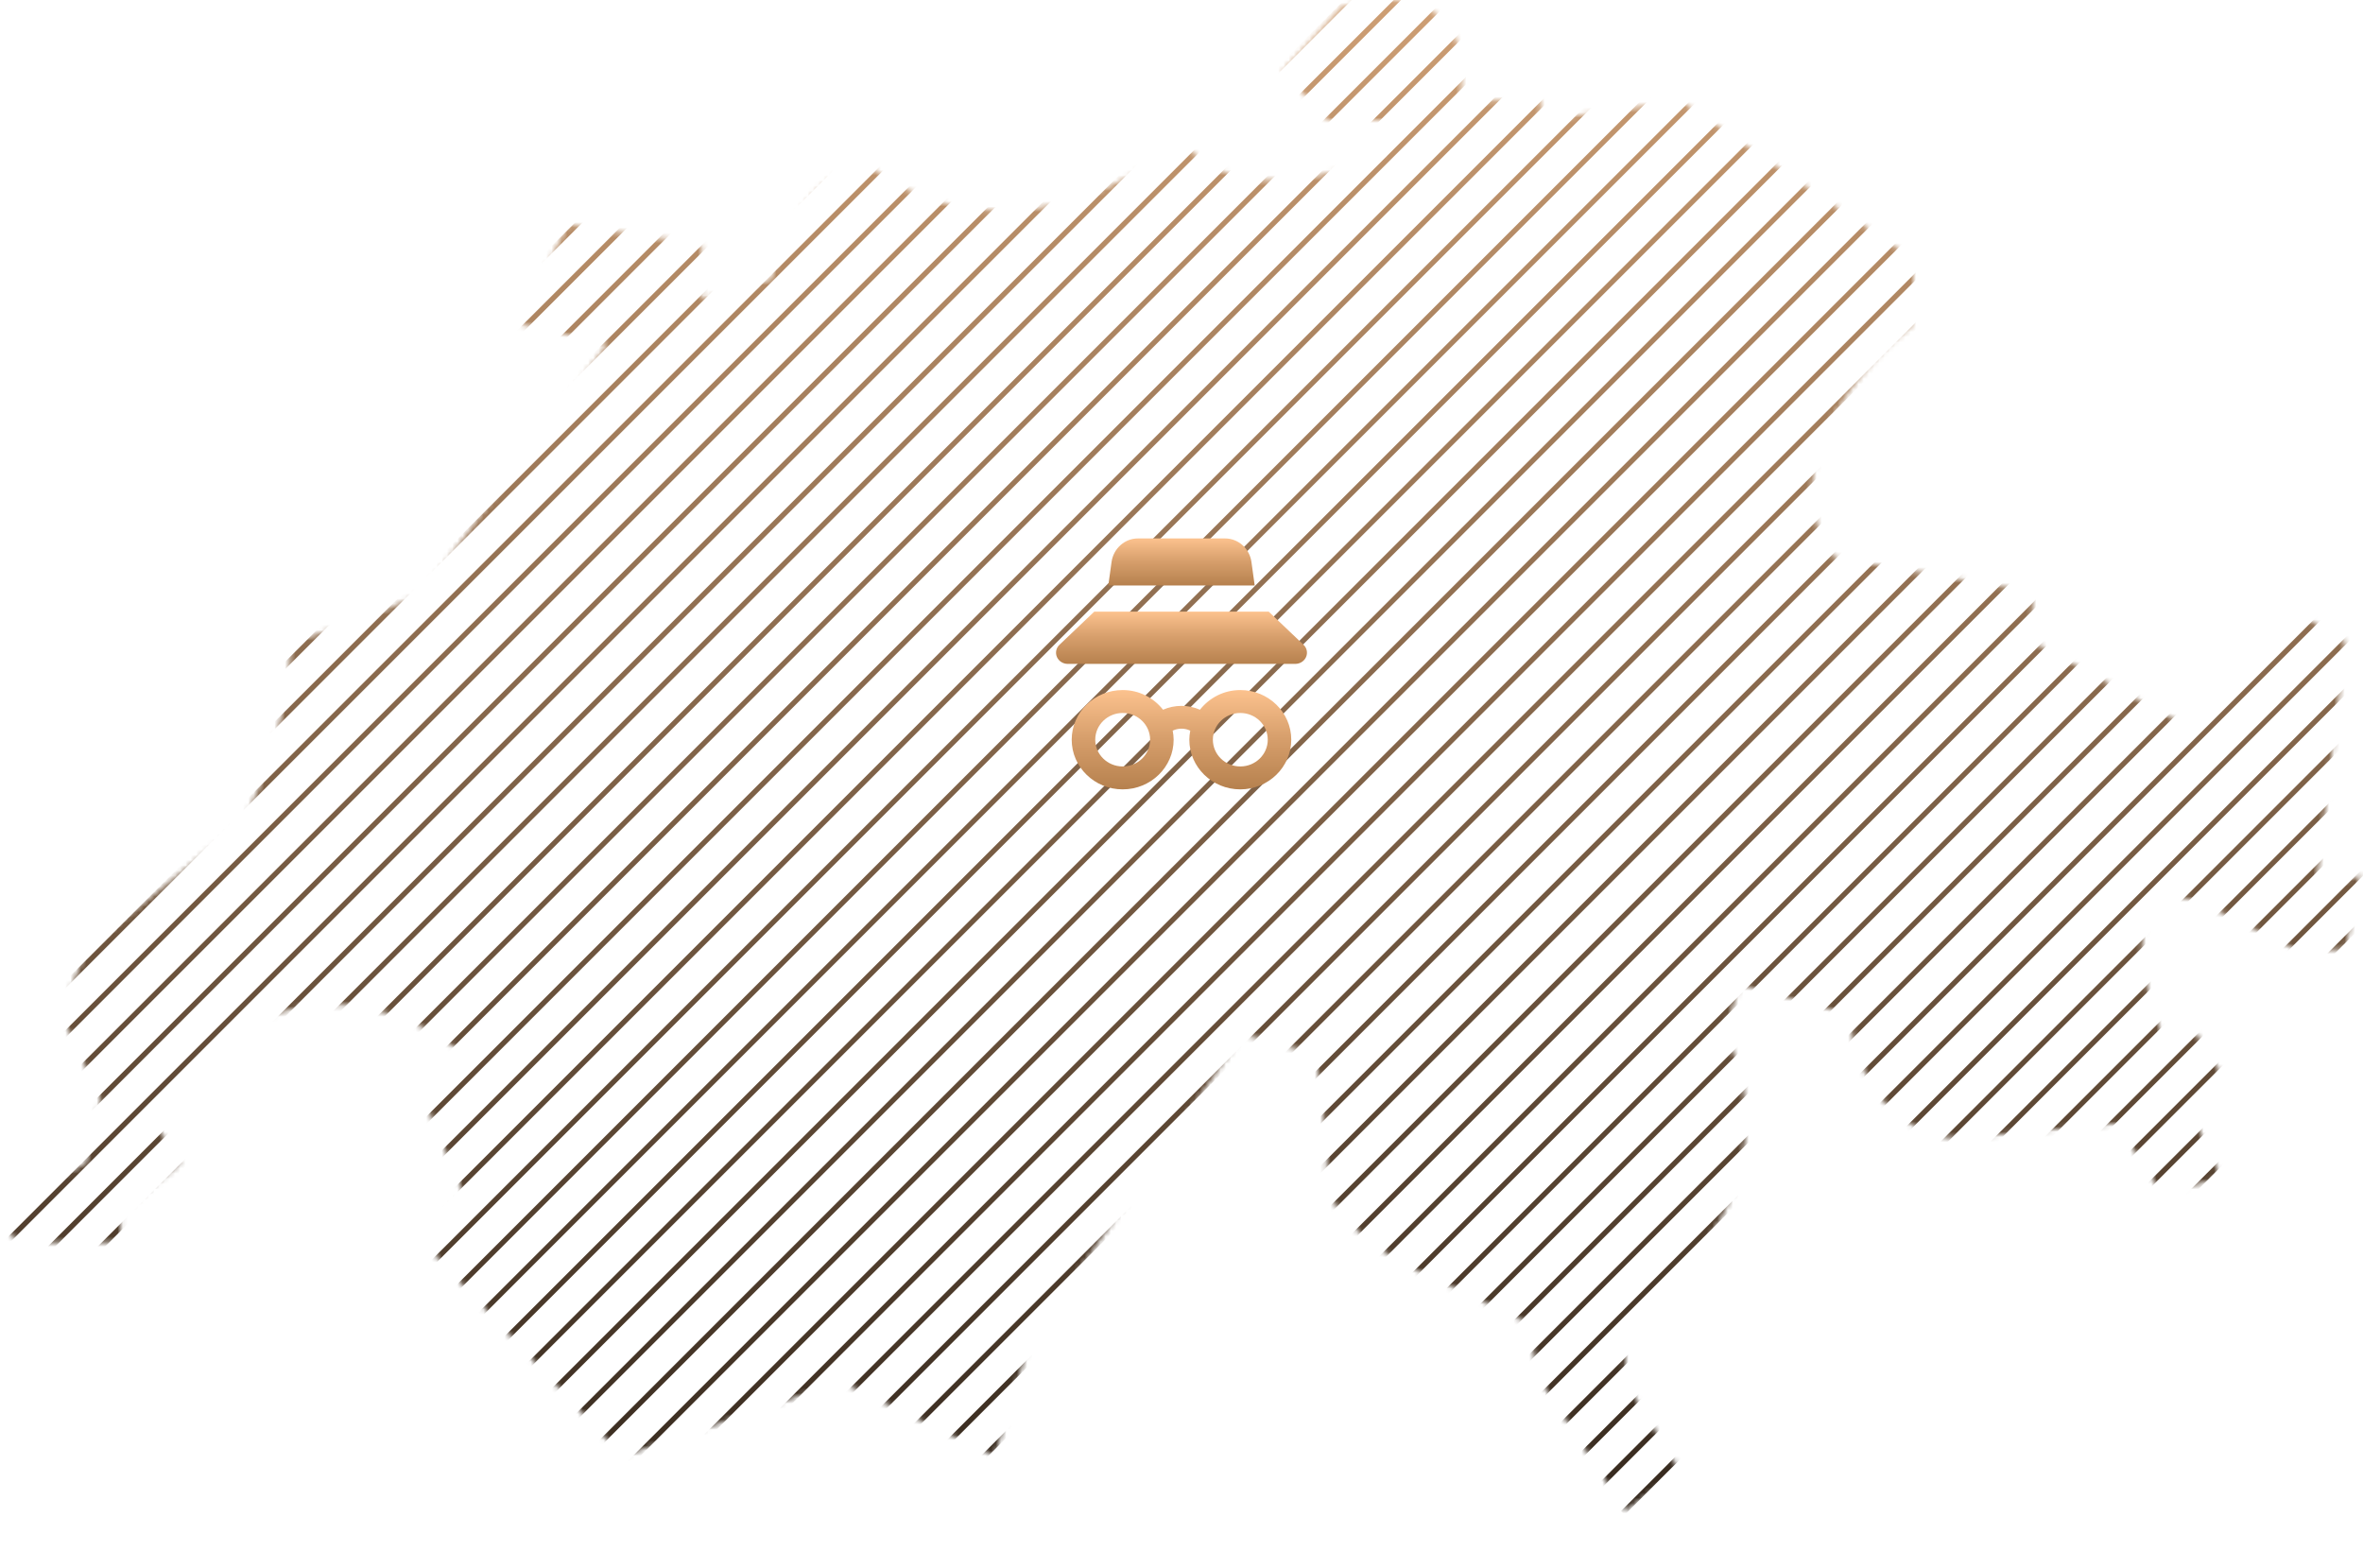 <?xml version="1.0" encoding="UTF-8"?>
<svg fill="none" viewBox="0 0 452 300" xmlns="http://www.w3.org/2000/svg">
 <mask id="f" x="0" y="0" width="452" height="289" style="mask-type:alpha" maskUnits="userSpaceOnUse">
  <path d="m190.26 278.55 6.649-21.847 40.846-58.894 13.814 3.8c0.778 4.433 2.334 15.388 2.334 23.747s13.298 16.148 19.948 18.998l18.048 8.549 2.849 11.399 16.148 24.697 10.449-7.599-10.449-17.098v-11.399c28.877-20.518 24.698-45.278 18.998-55.094l2.85-9.499 20.898 5.7c2.279 18.998 14.881 23.747 20.897 23.747l30.397-2.849 8.549 13.298 11.398-2.85-4.749-10.448 4.749-9.499-4.749-7.6h-6.649c-9.119-24.317 0.633-27.23 6.649-25.647l18.998 9.499h9.499l2.849-14.248-8.549 2.85 5.7-47.495-9.499-5.699-20.898 21.847-29.446-16.148v-9.499l-37.996-6.649c-12.159-16.718 5.066-36.729 15.198-44.645v-12.349l-44.645-30.396-26.597 3.8v-3.8h-15.198v-5.699c0-15.198-15.198-14.565-22.797-12.349l-11.399 12.349 8.549 9.499h13.298l-2.849 6.649c-23.558 9.879-35.146 2.216-37.996-2.85-26.597 21.278-50.344 12.665-58.893 5.7-11.399-2.28-18.048 12.982-19.948 20.898l-13.299 3.8v-10.449l-25.647-3.8-9.498 18.998 17.098 3.8-35.147 47.494c-10.639 5.32-21.531 8.549-25.647 9.499 0.76 11.399-5.383 27.547-8.549 34.196l-30.396 24.697-4.75 12.349 7.599 16.148-2.85 12.349-11.399 5.699c-9.119 4.559-3.8 8.232 0 9.499h18.048v-5.699l11.399-9.499-4.75-7.599c19.758-33.437 47.495-22.798 58.893-13.299l-7.599 8.549 7.599 18.048-7.599 9.499 37.996 40.845 41.795-14.248 29.447 14.248z" fill="#1A1A1A"/>
 </mask>
 <g mask="url(#f)">
  <path d="m240.02-86.722-376.14 376.14m395.14-376.14-376.14 376.14m395.14-376.14-376.14 376.14m395.14-376.14-376.14 376.14m395.14-376.14-376.14 376.14m395.14-376.14-376.14 376.14m395.14-376.14-376.14 376.14m395.14-376.14-376.14 376.14m395.14-376.14-376.14 376.14m395.14-376.14-376.14 376.14m395.14-376.14-376.14 376.14m395.14-376.14-376.14 376.14m395.14-376.14-376.14 376.14m395.14-376.14-376.14 376.14m395.14-376.14-376.14 376.14m395.14-376.14-376.14 376.14m395.14-376.14-376.14 376.14m395.14-376.14-376.14 376.14m395.14-376.14-376.14 376.14m395.14-376.14-376.14 376.14m395.14-376.14-376.14 376.14m395.14-376.14-376.14 376.14m395.14-376.14-376.14 376.14m395.14-376.14-376.14 376.14m395.14-376.14-376.14 376.14m395.14-376.14-376.14 376.14m395.14-376.14-376.14 376.14m395.14-376.14-376.14 376.14m-127.3-376.14-376.14 376.14m395.14-376.14-376.14 376.14m395.14-376.14-376.14 376.14m395.14-376.14-376.14 376.14m395.14-376.14-376.14 376.14m395.14-376.14-376.14 376.14m395.14-376.14-376.14 376.14m395.14-376.14-376.14 376.14m395.14-376.14-376.14 376.14m395.14-376.14-376.14 376.14m395.14-376.14-376.14 376.14m395.14-376.14-376.14 376.14m395.14-376.14-376.14 376.14m395.14-376.14-376.14 376.14m395.14-376.14-376.14 376.14m395.14-376.14-376.14 376.14m395.14-376.14-376.14 376.14m395.14-376.14-376.14 376.14m395.14-376.14-376.14 376.14m395.14-376.14-376.14 376.14m395.14-376.14-376.14 376.14m395.14-376.14-376.14 376.14m395.14-376.14-376.14 376.14m395.14-376.14-376.14 376.14m395.14-376.14-376.14 376.14m395.14-376.14-376.14 376.14m395.14-376.14-376.14 376.14m395.14-376.14-376.14 376.14" stroke="url(#e)"/>
 </g>
 <g filter="url(#g)">
  <rect x="184" y="85" width="84" height="84" rx="24" fill="#080808"/>
  <rect x="183.5" y="84.5" width="85" height="85" rx="24.5" stroke="url(#d)" stroke-opacity=".4"/>
 </g>
 <path d="m237.25 132c-3.156 0-5.937 1.494-7.722 3.765-2.22-0.982-4.839-0.982-7.059 0-1.782-2.274-4.566-3.765-7.722-3.765-5.376 0-9.75 4.262-9.75 9.5s4.374 9.5 9.75 9.5 9.75-4.262 9.75-9.5c0-0.593-0.072-1.172-0.18-1.736 1.056-0.503 2.304-0.503 3.36 0-0.108 0.564-0.18 1.143-0.18 1.736 0 5.238 4.374 9.5 9.75 9.5s9.75-4.262 9.75-9.5-4.374-9.5-9.75-9.5h3e-3zm-22.5 14.615c-2.895 0-5.25-2.294-5.25-5.115s2.355-5.115 5.25-5.115 5.25 2.294 5.25 5.115-2.355 5.115-5.25 5.115zm22.5 0c-2.895 0-5.25-2.294-5.25-5.115s2.355-5.115 5.25-5.115 5.25 2.294 5.25 5.115-2.355 5.115-5.25 5.115z" fill="url(#c)"/>
 <path d="m240 112-0.62-4.494c-0.354-2.568-2.514-4.506-5.022-4.506h-16.716c-2.508 0-4.668 1.938-5.022 4.506l-0.62 4.494h28z" fill="url(#b)"/>
 <path d="m249.34 123.34-6.66-6.343h-33.365l-6.657 6.343c-0.645 0.611-0.834 1.534-0.489 2.334 0.348 0.8 1.17 1.323 2.079 1.323h43.502c0.912 0 1.731-0.523 2.079-1.323 0.345-0.8 0.156-1.723-0.489-2.334z" fill="url(#a)"/>
 <defs>
  <filter id="g" x="84" y="0" width="284" height="300" color-interpolation-filters="sRGB" filterUnits="userSpaceOnUse">
   <feFlood flood-opacity="0" result="BackgroundImageFix"/>
   <feColorMatrix in="SourceAlpha" result="hardAlpha" values="0 0 0 0 0 0 0 0 0 0 0 0 0 0 0 0 0 0 12 0"/>
   <feOffset dy="14"/>
   <feGaussianBlur stdDeviation="15.5"/>
   <feColorMatrix values="0 0 0 0 0 0 0 0 0 0 0 0 0 0 0 0 0 0 0.67 0"/>
   <feBlend in2="BackgroundImageFix" result="effect1_dropShadow_980_284"/>
   <feColorMatrix in="SourceAlpha" result="hardAlpha" values="0 0 0 0 0 0 0 0 0 0 0 0 0 0 0 0 0 0 12 0"/>
   <feOffset dy="56"/>
   <feGaussianBlur stdDeviation="28"/>
   <feColorMatrix values="0 0 0 0 0 0 0 0 0 0 0 0 0 0 0 0 0 0 0.58 0"/>
   <feBlend in2="effect1_dropShadow_980_284" result="effect2_dropShadow_980_284"/>
   <feColorMatrix in="SourceAlpha" result="hardAlpha" values="0 0 0 0 0 0 0 0 0 0 0 0 0 0 0 0 0 0 12 0"/>
   <feOffset dy="56"/>
   <feGaussianBlur stdDeviation="38"/>
   <feColorMatrix values="0 0 0 0 0 0 0 0 0 0 0 0 0 0 0 0 0 0 0.34 0"/>
   <feBlend in2="effect2_dropShadow_980_284" result="effect3_dropShadow_980_284"/>
   <feColorMatrix in="SourceAlpha" result="hardAlpha" values="0 0 0 0 0 0 0 0 0 0 0 0 0 0 0 0 0 0 12 0"/>
   <feOffset dy="56"/>
   <feGaussianBlur stdDeviation="15"/>
   <feColorMatrix values="0 0 0 0 0 0 0 0 0 0 0 0 0 0 0 0 0 0 0.1 0"/>
   <feBlend in2="effect3_dropShadow_980_284" result="effect4_dropShadow_980_284"/>
   <feColorMatrix in="SourceAlpha" result="hardAlpha" values="0 0 0 0 0 0 0 0 0 0 0 0 0 0 0 0 0 0 12 0"/>
   <feOffset dy="56"/>
   <feGaussianBlur stdDeviation="15"/>
   <feColorMatrix values="0 0 0 0 0 0 0 0 0 0 0 0 0 0 0 0 0 0 0.01 0"/>
   <feBlend in2="effect4_dropShadow_980_284" result="effect5_dropShadow_980_284"/>
   <feBlend in="SourceGraphic" in2="effect5_dropShadow_980_284" result="shape"/>
  </filter>
  <linearGradient id="e" x1="313.18" x2="313.18" y1="-86.722" y2="388.51" gradientUnits="userSpaceOnUse">
   <stop stop-color="#FCC28E" offset="0"/>
   <stop offset="1"/>
  </linearGradient>
  <linearGradient id="d" x1="222.19" x2="207.43" y1="54.812" y2="50.734" gradientUnits="userSpaceOnUse">
   <stop stop-color="#5D5D5D" offset="0"/>
   <stop stop-color="#C5C5C5" offset="1"/>
  </linearGradient>
  <linearGradient id="c" x1="226" x2="226" y1="132" y2="151" gradientUnits="userSpaceOnUse">
   <stop stop-color="#FCC28E" offset="0"/>
   <stop stop-color="#D79F6C" offset=".48"/>
   <stop stop-color="#B6814E" offset="1"/>
  </linearGradient>
  <linearGradient id="b" x1="226" x2="226" y1="103" y2="112" gradientUnits="userSpaceOnUse">
   <stop stop-color="#FCC28E" offset="0"/>
   <stop stop-color="#D79F6C" offset=".48"/>
   <stop stop-color="#B6814E" offset="1"/>
  </linearGradient>
  <linearGradient id="a" x1="226" x2="226" y1="117" y2="127" gradientUnits="userSpaceOnUse">
   <stop stop-color="#FCC28E" offset="0"/>
   <stop stop-color="#D79F6C" offset=".48"/>
   <stop stop-color="#B6814E" offset="1"/>
  </linearGradient>
 </defs>
</svg>
